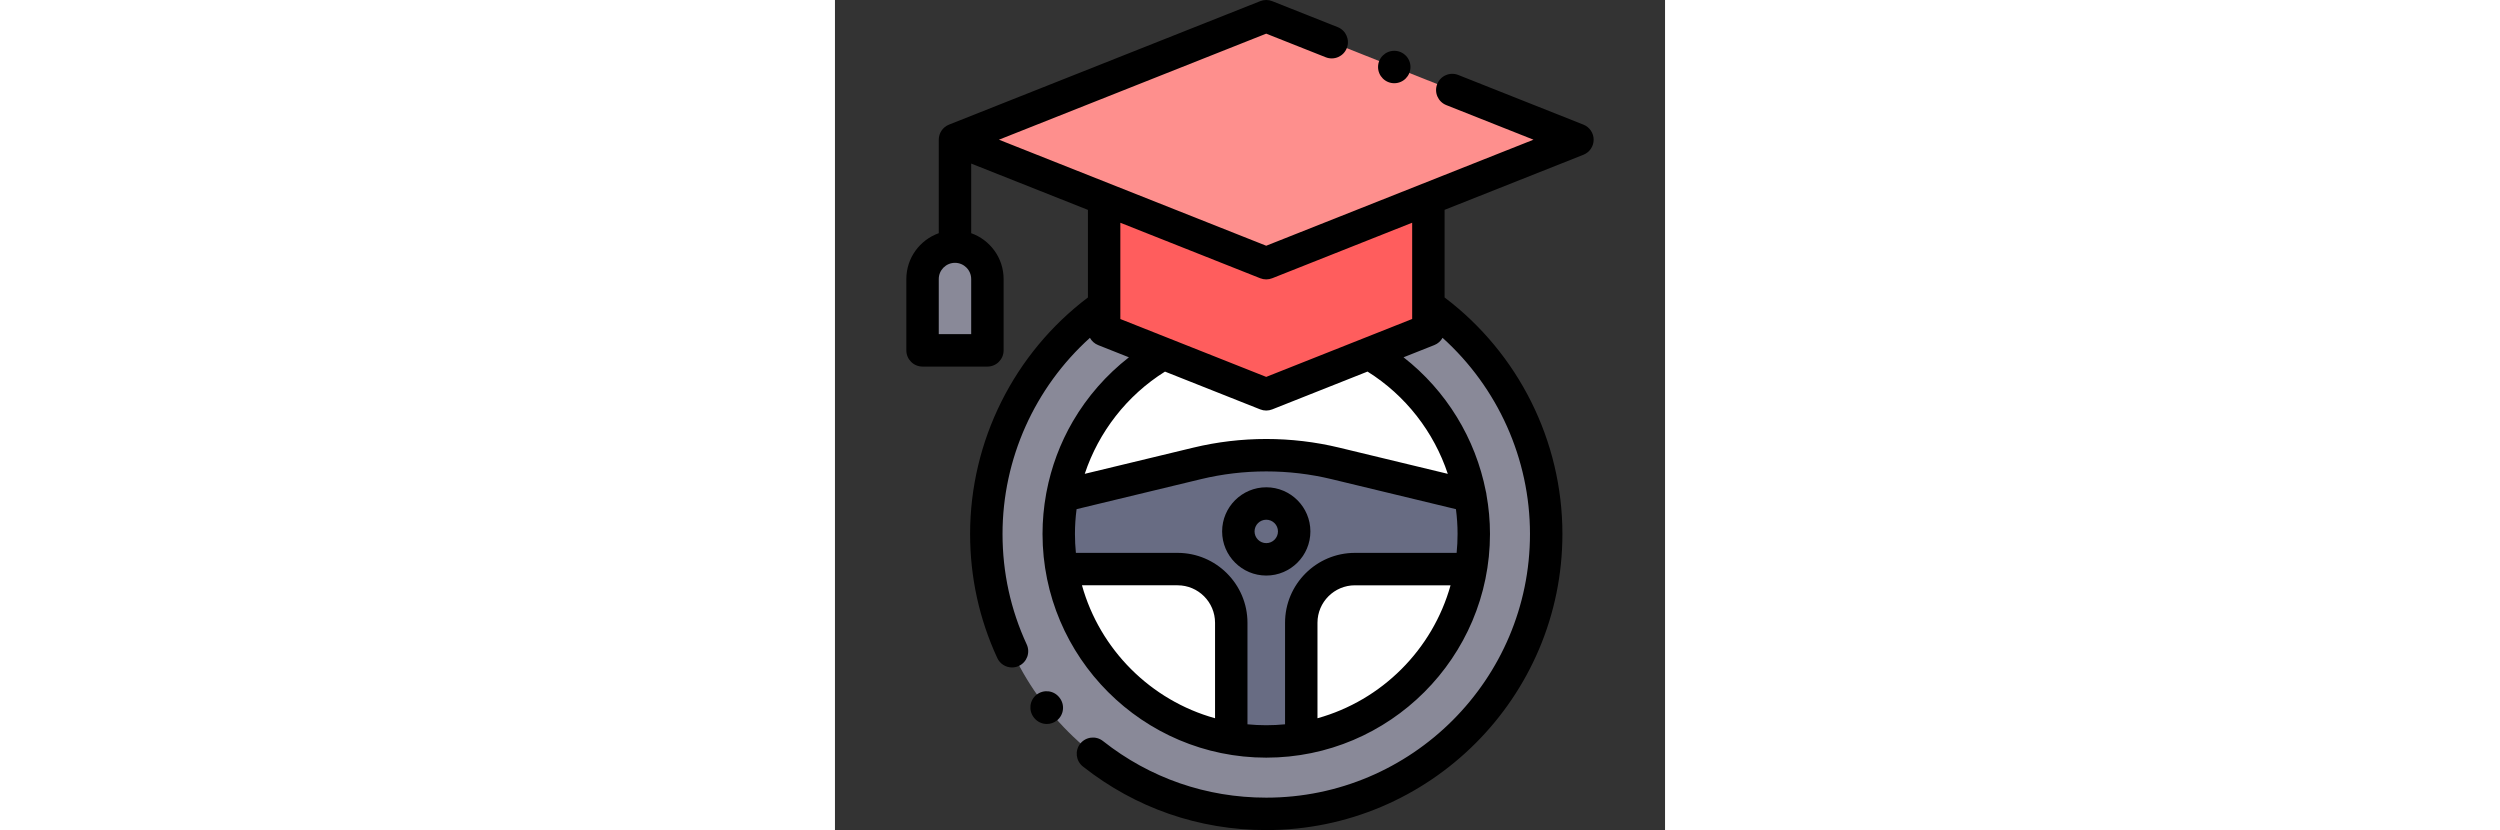 <?xml version="1.0" encoding="iso-8859-1"?>
<!-- Generator: Adobe Illustrator 19.0.0, SVG Export Plug-In . SVG Version: 6.00 Build 0)  -->
<svg xmlns="http://www.w3.org/2000/svg" xmlns:xlink="http://www.w3.org/1999/xlink" version="1.1" id="Layer_1" x="0px" y="0px" viewBox="0 0 512 512" style="enable-background:new 0 0 512 512;" xml:space="preserve" width="512" height="170">
<rect x="0" y="0" width="512" height="512" fill="#333333" stroke="none"/>
<g id="XMLID_1119_">
	<path id="XMLID_2047_" style="fill:#898998;" d="M94.029,216.114h-40v-44c0-11.046,8.954-20,20-20h0c11.046,0,20,8.954,20,20   V216.114z"/>
	<g id="XMLID_1564_">
		<circle id="XMLID_1563_" style="fill:#898998;" cx="266.029" cy="329.328" r="172.672"/>
		<circle id="XMLID_1562_" style="fill:#FFFFFF;" cx="266.029" cy="329.328" r="128"/>
		<path id="XMLID_2960_" style="fill:#686C83;" d="M391.886,305.906l-83.279-20.093c-13.943-3.364-28.235-5.064-42.578-5.064h0    c-14.343,0-28.636,1.7-42.579,5.064l-83.277,20.093l3.639,45.11h67.519c18.285,0,33.108,14.823,33.108,33.108v69.873h43.181    v-69.873c0-18.285,14.823-33.108,33.108-33.108h67.519L391.886,305.906z"/>
	</g>
	<polygon id="XMLID_1416_" style="fill:#FF5D5D;" points="166.029,125 166.029,203.564 265.999,243.229 366.029,203.541    366.029,125  "/>
	<path id="XMLID_1406_" style="fill:#FE8F8D;" d="M457.971,86.166L266,162.333L74.029,86.166L266,10L457.971,86.166z"/>
	<g id="XMLID_1285_">
		<path id="XMLID_1287_" d="M138.399,430.199c-0.002-0.003-0.054-0.069-0.057-0.072c-3.428-4.327-9.689-5.026-14.019-1.601    s-5.039,9.743-1.615,14.074l0.175,0.221c1.976,2.461,4.877,3.74,7.805,3.74c2.196,0,4.407-0.72,6.253-2.201    c4.307-3.457,4.997-9.751,1.54-14.059L138.399,430.199z"/>
		<path id="XMLID_1408_" d="M293.25,327.786c0-15.01-12.211-27.221-27.221-27.221s-27.221,12.211-27.221,27.221    s12.211,27.221,27.221,27.221S293.25,342.795,293.25,327.786z M258.808,327.786c0-3.981,3.239-7.221,7.221-7.221    s7.221,3.239,7.221,7.221s-3.239,7.221-7.221,7.221S258.808,331.767,258.808,327.786z"/>
		<path id="XMLID_1410_" d="M344.988,51.334c5.522,0,10-4.478,10-10s-4.478-10-10-10h-0.01c-5.523,0-9.995,4.478-9.995,10    S339.465,51.334,344.988,51.334z"/>
		<path id="XMLID_1430_" d="M461.658,76.872l-77.2-30.631c-5.134-2.038-10.946,0.473-12.983,5.606    c-2.037,5.134,0.473,10.946,5.607,12.983l53.773,21.336L266,151.574L101.144,86.167L266,20.758l36.715,14.566    c5.135,2.039,10.947-0.474,12.983-5.607c2.037-5.133-0.474-10.946-5.607-12.982l-40.403-16.03c-2.369-0.939-5.007-0.939-7.376,0    L70.341,76.872c-3.81,1.512-6.312,5.195-6.312,9.295v57.667c-11.639,4.128-20,15.243-20,28.28v44c0,5.522,4.477,10,10,10h40    c5.523,0,10-4.478,10-10v-44c0-13.036-8.361-24.152-20-28.28v-42.942l72,28.567v54.025    c-45.599,34.453-72.671,88.579-72.671,145.844c0,26.726,5.643,52.484,16.773,76.563c1.689,3.654,5.305,5.806,9.083,5.806    c1.404,0,2.831-0.297,4.189-0.925c5.013-2.317,7.199-8.26,4.881-13.273c-9.905-21.428-14.927-44.363-14.927-68.17    c0-46.289,19.872-90.272,53.913-120.948c1.097,1.994,2.861,3.604,5.07,4.48l18.974,7.528    c-13.882,10.814-25.659,24.234-34.558,39.487c-7.866,13.481-13.337,28.21-16.256,43.493c-0.116,0.439-0.192,0.89-0.247,1.346    c-1.462,8.09-2.225,16.326-2.225,24.614c0,76.094,61.907,138,138,138s138-61.906,138-138c0-8.193-0.753-16.29-2.178-24.218    c-0.054-0.68-0.18-1.346-0.368-1.99c-6.365-32.644-24.415-62.188-50.773-82.744l19.006-7.541c2.203-0.874,3.964-2.477,5.062-4.463    c34.046,30.676,53.922,74.663,53.922,120.956C428.7,419.025,355.726,492,266.029,492c-36.955,0-71.783-12.075-100.717-34.92    c-4.335-3.423-10.623-2.683-14.045,1.652c-3.422,4.334-2.683,10.623,1.652,14.045C185.419,498.436,224.531,512,266.029,512    C366.755,512,448.7,430.053,448.7,329.328c0-57.264-27.072-111.39-72.671-145.844v-54.048l85.629-33.974    c3.81-1.512,6.312-5.195,6.312-9.295S465.469,78.383,461.658,76.872z M84.029,206.114h-20v-34c0-5.514,4.486-10,10-10    s10,4.486,10,10V206.114z M152.356,361.016h58.975c12.742,0,23.108,10.366,23.108,23.107v58.904    C194.756,431.988,163.429,400.685,152.356,361.016z M254.439,446.758v-62.635c0-23.77-19.338-43.107-43.108-43.107h-62.723    c-0.38-3.846-0.578-7.744-0.578-11.688c0-5.14,0.343-10.241,1.008-15.273l76.76-18.52c26.319-6.349,54.142-6.352,80.465-0.001    l76.761,18.521c0.662,5.031,1.006,10.13,1.006,15.273c0,3.944-0.198,7.843-0.578,11.688h-62.723    c-23.77,0-43.108,19.338-43.108,43.107v62.635c-3.814,0.374-7.68,0.57-11.59,0.57S258.253,447.132,254.439,446.758z     M297.619,443.027v-58.904c0-12.741,10.366-23.107,23.108-23.107h58.975C368.629,400.685,337.302,431.988,297.619,443.027z     M378.002,292.27l-67.05-16.178c-29.393-7.09-60.459-7.091-89.847,0.001l-67.038,16.175c8.59-25.791,25.954-48.324,49.493-63.054    l58.751,23.31c1.185,0.47,2.436,0.705,3.688,0.705s2.503-0.235,3.688-0.705l58.799-23.33    C352.057,243.936,369.418,266.461,378.002,292.27z M356.029,196.75l-90.03,35.721l-89.97-35.696v-59.38l86.283,34.233    c1.185,0.47,2.436,0.705,3.688,0.705s2.503-0.235,3.688-0.705l86.341-34.257V196.75z"/>
	</g>
</g>















</svg>
